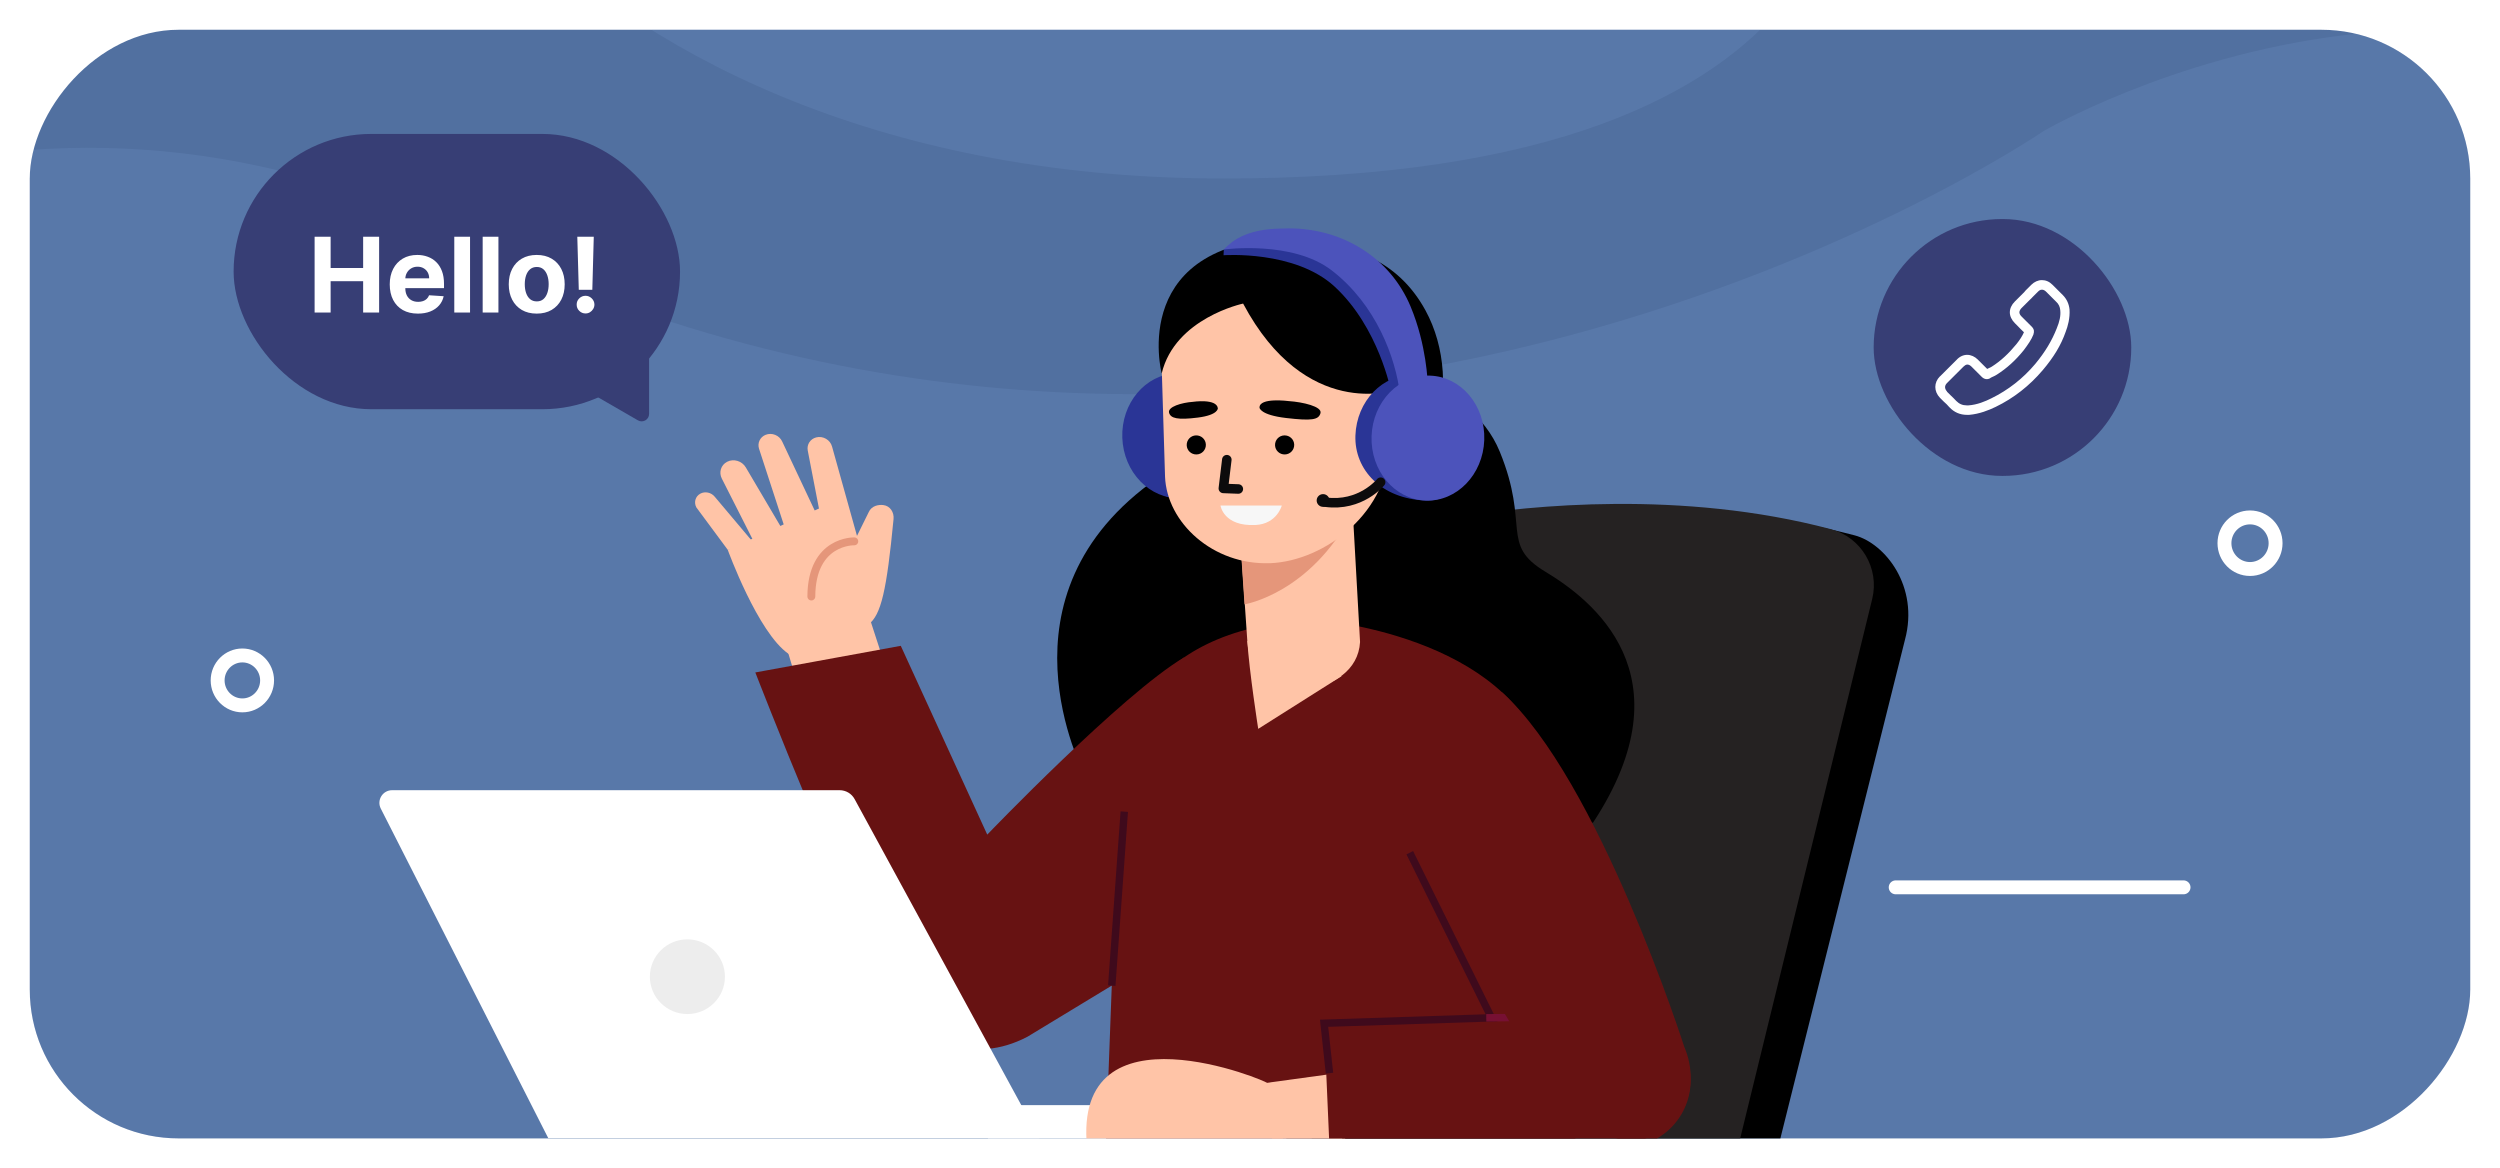 <svg width="336" height="157" viewBox="0 0 336 157" fill="none" xmlns="http://www.w3.org/2000/svg">
<g filter="url(#filter0_d_1761_3663)">
<g clip-path="url(#clip0_1761_3663)">
<rect x="-12" y="-52" width="360" height="213" fill="#5170A0"/>
<path d="M394.068 134.388C394.068 134.388 317.791 291.855 68.449 210.543C-180.878 129.217 -50.791 -23.58 61.389 31.61C173.555 86.815 274.665 17.614 274.665 17.614C274.665 17.614 342.891 -22.195 390.086 34.336C390.086 34.336 424.688 71.183 394.053 134.388H394.068Z" fill="#9AC0FF" fill-opacity="0.1"/>
<path d="M248.068 -23.765C248.068 -23.765 254.768 24.368 163.492 23.986C72.215 23.603 32.965 -43.834 63.317 -60.575C89.909 -75.24 123.425 -50.253 160.565 -61.517C208.253 -75.976 249.197 -52.948 248.053 -23.779L248.068 -23.765Z" fill="#9AC0FF" fill-opacity="0.1"/>
<path d="M29.25 91.448C29.25 93.3 30.74 94.804 32.573 94.804C34.406 94.804 35.897 93.3 35.897 91.448C35.897 89.597 34.406 88.093 32.573 88.093C30.74 88.093 29.25 89.597 29.25 91.448Z" stroke="white" stroke-width="1.87" stroke-linecap="round" stroke-linejoin="round"/>
<path d="M298.967 73.007C298.967 74.922 300.506 76.474 302.402 76.474C304.299 76.474 305.838 74.922 305.838 73.007C305.838 71.093 304.299 69.541 302.402 69.541C300.506 69.541 298.967 71.093 298.967 73.007Z" stroke="white" stroke-width="1.87" stroke-linecap="round" stroke-linejoin="round"/>
<path d="M293.467 119.258H254.782" stroke="white" stroke-width="1.87" stroke-linecap="round" stroke-linejoin="round"/>
<rect x="31.398" y="18" width="60" height="37" rx="18.5" fill="#373E75"/>
<path d="M42.283 42V31.818H44.436V36.019H48.806V31.818H50.954V42H48.806V37.794H44.436V42H42.283ZM56.169 42.149C55.383 42.149 54.707 41.99 54.141 41.672C53.577 41.35 53.143 40.896 52.838 40.31C52.533 39.72 52.381 39.022 52.381 38.217C52.381 37.431 52.533 36.742 52.838 36.148C53.143 35.555 53.572 35.093 54.126 34.761C54.682 34.43 55.336 34.264 56.084 34.264C56.588 34.264 57.057 34.345 57.492 34.508C57.929 34.667 58.31 34.907 58.635 35.229C58.963 35.55 59.218 35.955 59.401 36.442C59.583 36.926 59.674 37.492 59.674 38.142V38.724H53.226V37.411H57.68C57.68 37.106 57.614 36.836 57.481 36.601C57.349 36.365 57.165 36.182 56.93 36.049C56.698 35.913 56.428 35.845 56.119 35.845C55.798 35.845 55.513 35.92 55.264 36.069C55.019 36.215 54.827 36.412 54.688 36.66C54.548 36.906 54.477 37.179 54.474 37.481V38.729C54.474 39.106 54.543 39.433 54.682 39.708C54.825 39.983 55.026 40.195 55.284 40.344C55.543 40.494 55.849 40.568 56.204 40.568C56.439 40.568 56.655 40.535 56.85 40.469C57.046 40.403 57.213 40.303 57.352 40.17C57.492 40.038 57.597 39.876 57.67 39.683L59.629 39.812C59.53 40.283 59.326 40.694 59.018 41.045C58.713 41.394 58.318 41.665 57.834 41.861C57.354 42.053 56.799 42.149 56.169 42.149ZM63.174 31.818V42H61.056V31.818H63.174ZM66.989 31.818V42H64.871V31.818H66.989ZM72.135 42.149C71.363 42.149 70.695 41.985 70.132 41.657C69.572 41.325 69.139 40.865 68.834 40.275C68.529 39.682 68.377 38.994 68.377 38.212C68.377 37.423 68.529 36.733 68.834 36.144C69.139 35.55 69.572 35.09 70.132 34.761C70.695 34.43 71.363 34.264 72.135 34.264C72.908 34.264 73.574 34.43 74.134 34.761C74.697 35.09 75.132 35.55 75.436 36.144C75.741 36.733 75.894 37.423 75.894 38.212C75.894 38.994 75.741 39.682 75.436 40.275C75.132 40.865 74.697 41.325 74.134 41.657C73.574 41.985 72.908 42.149 72.135 42.149ZM72.145 40.508C72.497 40.508 72.79 40.409 73.025 40.21C73.26 40.008 73.438 39.733 73.557 39.385C73.68 39.037 73.741 38.641 73.741 38.197C73.741 37.753 73.68 37.356 73.557 37.008C73.438 36.66 73.26 36.385 73.025 36.183C72.79 35.981 72.497 35.88 72.145 35.88C71.791 35.88 71.492 35.981 71.25 36.183C71.012 36.385 70.831 36.66 70.709 37.008C70.589 37.356 70.529 37.753 70.529 38.197C70.529 38.641 70.589 39.037 70.709 39.385C70.831 39.733 71.012 40.008 71.25 40.21C71.492 40.409 71.791 40.508 72.145 40.508ZM79.802 31.818L79.608 38.947H77.788L77.589 31.818H79.802ZM78.698 42.129C78.37 42.129 78.088 42.013 77.853 41.781C77.617 41.546 77.501 41.264 77.505 40.936C77.501 40.611 77.617 40.333 77.853 40.101C78.088 39.869 78.37 39.753 78.698 39.753C79.013 39.753 79.289 39.869 79.528 40.101C79.767 40.333 79.888 40.611 79.891 40.936C79.888 41.155 79.83 41.355 79.717 41.538C79.608 41.717 79.463 41.861 79.284 41.97C79.106 42.076 78.91 42.129 78.698 42.129Z" fill="white"/>
<path d="M87.24 55.629C87.24 56.398 86.406 56.88 85.74 56.495L78.417 52.267C77.75 51.882 77.75 50.92 78.417 50.535L85.74 46.307C86.406 45.922 87.24 46.404 87.24 47.173L87.24 55.629Z" fill="#373E75"/>
<rect x="251.82" y="29.439" width="34.622" height="34.524" rx="17.262" fill="#373E75"/>
<path d="M260.752 50.574L262.965 48.365C263.357 47.928 263.872 47.69 264.387 47.69C264.902 47.69 265.417 47.928 265.809 48.319L267.077 49.584C267.154 49.546 267.239 49.508 267.315 49.469C267.477 49.393 267.592 49.354 267.707 49.27C268.891 48.519 269.959 47.529 270.989 46.272C271.466 45.681 271.819 45.129 272.019 44.654C271.704 44.378 271.427 44.063 271.151 43.787C271.035 43.672 270.912 43.549 270.797 43.434C270.359 42.997 270.121 42.483 270.121 41.977C270.121 41.471 270.359 40.95 270.797 40.52L271.904 39.416C272.019 39.301 272.142 39.178 272.257 39.025L273.01 38.274C273.402 37.883 273.917 37.645 274.432 37.645C274.947 37.645 275.424 37.844 275.854 38.274L277.238 39.654C277.753 40.168 278.068 40.835 278.145 41.586C278.221 42.767 277.906 43.879 277.63 44.585C276.999 46.402 276.008 48.02 274.54 49.753C272.757 51.847 270.659 53.503 268.207 54.691C267.3 55.129 266.032 55.642 264.648 55.757H264.372C263.419 55.757 262.627 55.405 261.997 54.73L261.958 54.691C261.759 54.454 261.52 54.216 261.244 53.978L260.729 53.465C259.899 52.598 259.899 51.41 260.729 50.581L260.752 50.574ZM261.659 52.629C261.82 52.79 261.974 52.943 262.135 53.104C262.412 53.342 262.65 53.618 262.927 53.894C263.319 54.285 263.757 54.484 264.349 54.484H264.549C265.732 54.408 266.847 53.932 267.638 53.534C269.89 52.429 271.873 50.888 273.533 48.917C274.878 47.299 275.785 45.758 276.423 44.14C276.815 43.189 276.976 42.445 276.899 41.694C276.861 41.257 276.7 40.865 276.346 40.551L275.001 39.209C274.886 39.094 274.686 38.933 274.448 38.933C274.209 38.933 274.056 39.048 273.894 39.209L273.18 39.922C273.064 40.037 272.941 40.198 272.788 40.313L271.681 41.418C271.566 41.533 271.404 41.77 271.404 41.97C271.404 42.207 271.566 42.407 271.681 42.522C271.796 42.637 271.919 42.76 272.034 42.875C272.388 43.227 272.711 43.549 273.026 43.864L273.064 43.902C273.456 44.293 273.379 44.654 273.303 44.891V44.93C273.026 45.643 272.588 46.272 271.996 47.062C270.889 48.442 269.698 49.508 268.399 50.336C268.238 50.451 268.046 50.535 267.884 50.612C267.723 50.689 267.607 50.727 267.492 50.811L267.454 50.85C267.062 51.049 266.662 50.965 266.347 50.65L264.964 49.27C264.848 49.155 264.648 48.994 264.41 48.994C264.21 48.994 264.018 49.155 263.895 49.27L261.682 51.478C261.328 51.831 261.328 52.23 261.682 52.621L261.659 52.629Z" fill="white"/>
<path d="M175.976 154.372C176.228 153.613 189.102 94.289 192.999 76.315C193.678 73.176 196.211 70.781 199.401 70.273C208.784 68.783 229.214 66.646 249.267 71.951C253.374 73.037 257.943 78.842 256.033 85.957L238.94 154.372H175.976Z" fill="black"/>
<path d="M172.653 153.995C172.905 153.237 185.891 93.454 189.788 75.48C190.466 72.34 192.999 69.945 196.19 69.437C205.572 67.948 226.003 65.81 246.055 71.115C250.162 72.201 252.632 76.391 251.625 80.499L233.636 154.002H172.653V153.995Z" fill="#252222"/>
<path d="M184.364 49.668C184.364 49.668 197.504 50.768 201.576 60.722C205.648 70.684 201.576 73.155 207.684 76.831C213.792 80.506 227.219 90.621 214.093 110.579L145.574 103.994C145.833 103.708 132.777 80.117 155.593 64.231L184.357 49.661L184.364 49.668Z" fill="black"/>
<path d="M116.062 80.569L120.309 93.628L108.554 96.503L104.762 83.848L116.062 80.569Z" fill="#FFC4A7"/>
<path d="M116.707 83.94C116.707 83.94 108.325 89.488 105.974 87.873C101.86 85.046 97.816 73.915 97.816 73.915C97.816 73.915 113.712 66.599 113.572 66.85C113.44 67.1 116.707 83.94 116.707 83.94Z" fill="#FFC4A7"/>
<path d="M116.706 83.939C118.435 82.665 119.169 79.331 120.093 69.759C120.177 68.861 119.652 67.991 118.707 67.879C118.092 67.81 117.14 67.949 116.748 68.847L113.159 76.114L116.706 83.932V83.939Z" fill="#FFC4A7"/>
<path d="M115.664 73.755L111.83 60.028C111.592 59.116 110.612 58.545 109.689 58.789C108.891 58.998 108.408 59.756 108.562 60.557L110.549 70.839L115.664 73.755Z" fill="#FFC4A7"/>
<path d="M109.688 69.021L105.133 59.352C104.755 58.502 103.733 58.092 102.88 58.447C102.145 58.753 101.774 59.54 102.012 60.305L105.692 71.597L109.68 69.028L109.688 69.021Z" fill="#FFC4A7"/>
<path d="M105.797 72.251L100.241 62.826C99.731 61.949 98.597 61.608 97.716 62.067C96.89 62.499 96.582 63.487 97.016 64.329L101.55 73.275L105.797 72.244V72.251Z" fill="#FFC4A7"/>
<path d="M97.823 73.915L93.591 68.199C93.227 67.517 93.457 66.71 94.122 66.348C94.759 66 95.585 66.181 96.06 66.758L101.553 73.281L97.823 73.915Z" fill="#FFC4A7"/>
<path d="M114.816 72.758C114.816 72.758 109.072 72.577 109.044 80.172" stroke="#E5967A" stroke-width="1.06" stroke-linecap="round" stroke-linejoin="round"/>
<path d="M159.141 88.352C150.787 93.301 132.686 112.173 132.686 112.173L121.064 86.799L101.516 90.377C101.516 90.377 114.46 123.798 120.904 134.345C124.262 139.837 130.657 143.22 138.094 139.336L158.931 126.694L159.134 88.352" fill="#671212"/>
<path d="M176.808 83.291C176.808 83.291 203.123 85.247 207.79 102.588C212.456 119.935 211.715 154.136 211.715 154.136H148.611L150.577 101.613C150.577 101.613 151.97 84.266 176.808 83.291Z" fill="#671212"/>
<path d="M149.422 132.466L151.102 109.083" stroke="#3F0A1C" stroke-miterlimit="10"/>
<g filter="url(#filter1_i_1761_3663)">
<path d="M140.314 154.137L114.86 107.399C114.462 106.661 113.685 106.202 112.845 106.202H52.702C51.428 106.202 50.602 107.538 51.176 108.673L74.279 154.137H140.314Z" fill="white"/>
</g>
<path d="M132.786 148.532H180.385V154.233H132.786V148.532Z" fill="white"/>
<path d="M87.342 131.269C87.342 134.039 89.602 136.288 92.387 136.288C95.172 136.288 97.432 134.039 97.432 131.269C97.432 128.498 95.172 126.25 92.387 126.25C89.602 126.25 87.342 128.498 87.342 131.269Z" fill="#EDEDED"/>
<path d="M168.147 58.224C168.308 62.86 164.614 66.751 158.702 66.96C154.518 67.106 153.167 63.389 153.006 58.753C152.845 54.117 156.099 50.239 160.283 50.093C164.467 49.947 167.986 53.588 168.147 58.224Z" fill="#4040EB"/>
<path d="M165.979 58.3C166.14 62.936 162.886 66.814 158.702 66.96C154.518 67.106 150.999 63.465 150.838 58.829C150.677 54.193 153.93 50.316 158.114 50.169C162.298 50.023 165.818 53.664 165.979 58.3Z" fill="#2A3596"/>
<path d="M173.828 36.352C173.072 35.043 174.045 32.585 174.045 32.585C181.475 32.585 187.884 34.952 191.578 41.705C197.008 51.638 193.069 67.002 180.279 71.673C168.014 76.156 174.541 37.605 174.541 37.605L173.821 36.352H173.828Z" fill="black"/>
<path d="M166.817 74.13L167.636 86.103C167.916 90.614 170.862 92.856 175.326 92.549C179.139 92.285 182.581 90.085 182.791 86.291L181.714 67.008L166.817 74.137V74.13Z" fill="#FFC4A7"/>
<path d="M167.27 81.224C167.27 81.224 176.1 79.776 181.732 68.959L166.696 72.718L167.263 81.231L167.27 81.224Z" fill="#E5967A"/>
<path d="M170.673 75.689C163.046 75.975 156.812 70.253 156.581 64.05L156.134 49.425C155.847 41.656 161.808 35.064 169.609 34.521C175.473 34.117 186.122 42.777 186.471 47.803L186.702 59.574C186.884 68.68 178.145 75.411 170.673 75.696V75.689Z" fill="#FFC4A7"/>
<path d="M174.074 32.607C174.039 32.607 174.003 32.593 173.968 32.593C173.968 32.593 174.01 32.593 174.074 32.607Z" fill="#F7DE9E"/>
<path d="M193.833 57.889C194.064 61.147 191.594 63.966 188.319 64.196C185.045 64.426 182.211 61.968 181.98 58.71C181.749 55.453 184.219 52.633 187.494 52.404C190.768 52.174 193.602 54.631 193.833 57.889Z" fill="#FFC4A7"/>
<path d="M185.959 60.2C185.959 60.2 185.658 55.926 189.814 56.316" stroke="#20181F" stroke-width="1.28" stroke-linecap="round" stroke-linejoin="round"/>
<path d="M164.885 61.781L164.417 65.644L166.432 65.721" stroke="#0C0B0C" stroke-width="1.28" stroke-linecap="round" stroke-linejoin="round"/>
<path d="M173.219 53.909C173.219 53.909 169.217 53.373 169.28 54.8C169.28 54.8 169.35 55.767 172.842 56.178C176.333 56.589 177.222 56.422 177.473 55.531C177.725 54.64 175.095 54.034 173.226 53.909H173.219Z" fill="black"/>
<path d="M160.326 54.006C160.326 54.006 163.502 53.532 163.677 54.862C163.677 54.862 163.775 55.767 160.998 56.122C158.22 56.477 157.345 56.206 157.128 55.489C156.883 54.674 158.829 54.11 160.333 54.006H160.326Z" fill="black"/>
<path d="M173.941 59.756C173.962 60.466 173.409 61.057 172.695 61.078C171.982 61.099 171.387 60.549 171.366 59.839C171.345 59.129 171.898 58.538 172.611 58.517C173.325 58.496 173.92 59.046 173.941 59.756Z" fill="black"/>
<path d="M162.068 59.756C162.089 60.466 161.536 61.057 160.822 61.078C160.109 61.099 159.514 60.549 159.493 59.839C159.472 59.129 160.025 58.538 160.738 58.517C161.452 58.496 162.047 59.046 162.068 59.756Z" fill="black"/>
<path d="M172.275 67.942H164.033C164.033 67.942 164.418 70.768 168.735 70.56C171.632 70.42 172.275 67.942 172.275 67.942Z" fill="#F7F7F7"/>
<path d="M187.491 52.411C187.491 52.411 175.506 56.63 167.075 40.8C167.075 40.8 157.902 42.749 156.132 50.197C156.132 50.197 151.353 31.987 174.583 31.966L187.904 39.985L187.491 52.411Z" fill="black"/>
<path d="M180.312 90.873L169.104 97.959C169.104 97.959 167.886 90.191 167.641 86.125L180.312 90.873Z" fill="#FFC4A7"/>
<path d="M164.475 33.526L164.447 34.305C164.447 34.305 174.047 33.595 179.378 38.524C185.318 44.016 186.948 52.565 186.948 52.565L189.02 52.37L186.417 38.816L181.568 35.315L174.354 32.614L169.534 31.98L164.475 33.526Z" fill="#2A3596"/>
<path d="M182.168 58.531C182.007 63.167 185.701 67.058 191.613 67.267C195.797 67.413 197.148 63.696 197.309 59.06C197.47 54.424 194.216 50.546 190.032 50.4C185.848 50.254 182.329 53.895 182.168 58.531Z" fill="#2A3596"/>
<path d="M191.616 67.279C187.434 67.133 184.176 63.255 184.339 58.617C184.503 53.98 188.026 50.339 192.208 50.485C196.391 50.631 199.649 54.508 199.485 59.146C199.321 63.784 195.798 67.425 191.616 67.279Z" fill="#4C53BB"/>
<path d="M191.881 51.513C191.881 51.513 191.762 46.41 189.586 41.203C186.836 34.611 180.434 30.706 173.256 30.692C172.71 30.692 172.136 30.706 171.534 30.734C169.463 30.831 167.294 31.277 165.629 32.502C165.209 32.815 164.811 33.156 164.482 33.532C164.482 33.532 173.703 32.265 178.986 36.344C184.947 40.939 187.585 48.081 188.166 53.044L191.881 51.52V51.513Z" fill="#4C53BB"/>
<path d="M185.559 64.808C185.559 64.808 182.879 68.142 178.114 67.488" stroke="#0C0B0C" stroke-width="1.28" stroke-linecap="round" stroke-linejoin="round"/>
<path d="M176.96 67.265C176.96 67.738 177.345 68.121 177.821 68.121C178.297 68.121 178.682 67.738 178.682 67.265C178.682 66.792 178.297 66.409 177.821 66.409C177.345 66.409 176.96 66.792 176.96 67.265Z" fill="#0C0B0C"/>
<path d="M168.907 145.719L181.096 144.048L180.753 154.225H171.321L168.907 145.719Z" fill="#FFC4A7"/>
<path d="M170.328 145.58C170.699 145.427 144.119 134.296 146.099 154.205H172.777L170.328 145.58Z" fill="#FFC4A7"/>
<path d="M217.122 136.356L177.955 137.525L178.689 154.365L219.41 154.114C225.204 153.341 228.73 147.362 226.589 141.946C225.085 138.152 221.194 135.848 217.122 136.342V136.356Z" fill="#671212"/>
<path d="M178.683 144.236L177.956 137.525L200.457 136.794L189.472 114.602" stroke="#3F0A1C" stroke-miterlimit="10"/>
<path d="M199.755 136.795L211.656 136.648" stroke="#771033" stroke-miterlimit="10"/>
<path d="M186.709 104.808C186.709 104.808 196.679 129.771 210.987 149.895C212.589 152.151 217.053 153.272 219.824 153.153C226.086 152.882 228.738 146.171 226.373 140.714C226.373 140.714 214.863 104.724 201.842 93.015C201.514 92.723 186.709 104.808 186.709 104.808Z" fill="#671212"/>
</g>
</g>
<defs>
<filter id="filter0_d_1761_3663" x="0" y="0" width="336" height="157" filterUnits="userSpaceOnUse" color-interpolation-filters="sRGB">
<feFlood flood-opacity="0" result="BackgroundImageFix"/>
<feColorMatrix in="SourceAlpha" type="matrix" values="0 0 0 0 0 0 0 0 0 0 0 0 0 0 0 0 0 0 127 0" result="hardAlpha"/>
<feOffset/>
<feGaussianBlur stdDeviation="2"/>
<feComposite in2="hardAlpha" operator="out"/>
<feColorMatrix type="matrix" values="0 0 0 0 0 0 0 0 0 0 0 0 0 0 0 0 0 0 0.18 0"/>
<feBlend mode="normal" in2="BackgroundImageFix" result="effect1_dropShadow_1761_3663"/>
<feBlend mode="normal" in="SourceGraphic" in2="effect1_dropShadow_1761_3663" result="shape"/>
</filter>
<filter id="filter1_i_1761_3663" x="50.99" y="106.202" width="89.324" height="47.935" filterUnits="userSpaceOnUse" color-interpolation-filters="sRGB">
<feFlood flood-opacity="0" result="BackgroundImageFix"/>
<feBlend mode="normal" in="SourceGraphic" in2="BackgroundImageFix" result="shape"/>
<feColorMatrix in="SourceAlpha" type="matrix" values="0 0 0 0 0 0 0 0 0 0 0 0 0 0 0 0 0 0 127 0" result="hardAlpha"/>
<feOffset/>
<feGaussianBlur stdDeviation="2"/>
<feComposite in2="hardAlpha" operator="arithmetic" k2="-1" k3="1"/>
<feColorMatrix type="matrix" values="0 0 0 0 0 0 0 0 0 0 0 0 0 0 0 0 0 0 0.25 0"/>
<feBlend mode="normal" in2="shape" result="effect1_innerShadow_1761_3663"/>
</filter>
<clipPath id="clip0_1761_3663">
<rect width="328" height="149" rx="20" transform="matrix(-1 0 0 1 332 4)" fill="white"/>
</clipPath>
</defs>
</svg>
